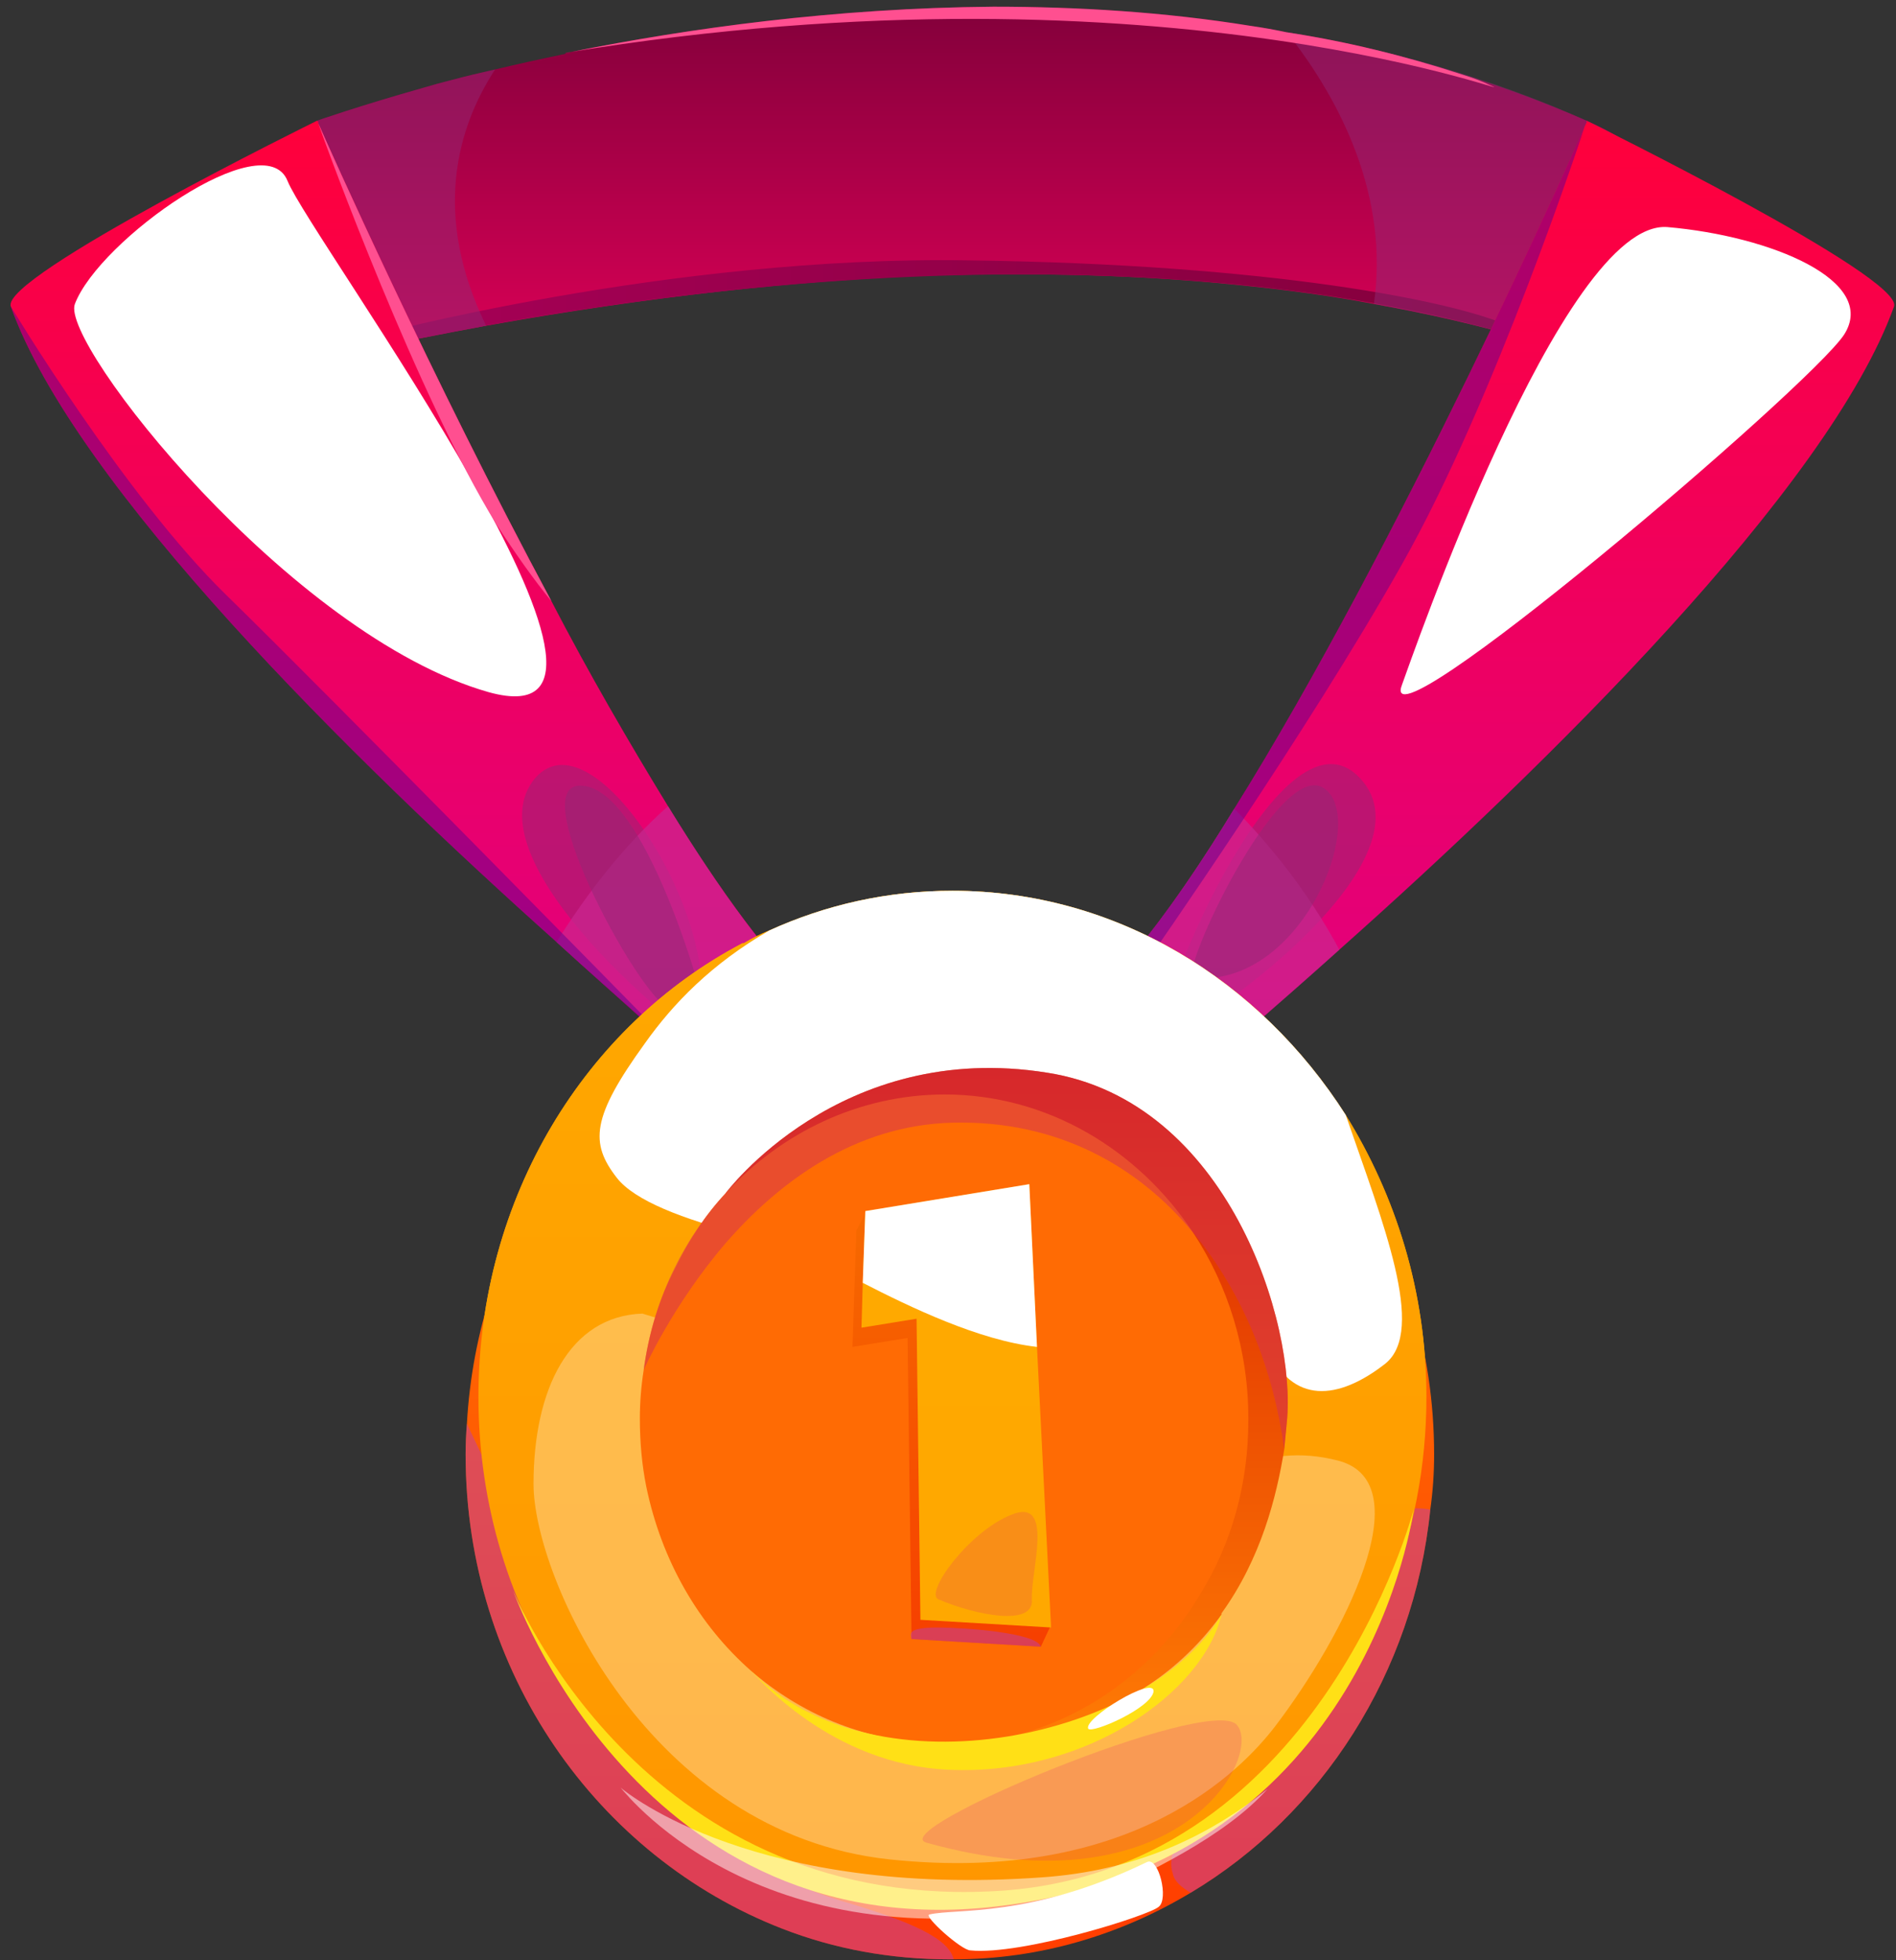 <svg width="148" height="153" viewBox="0 0 148 153" fill="none" xmlns="http://www.w3.org/2000/svg">
<rect x="0" y="0" width="148" height="153" fill="#333333" stroke="none"/>
<path d="M131.246 17.522C131.546 23.222 124.946 28.622 124.946 28.622C124.946 28.622 123.446 27.822 120.246 26.822C119.646 26.622 118.979 26.422 118.246 26.222C115.446 25.422 111.746 24.522 107.246 23.722C104.113 23.122 100.513 22.622 96.446 22.222C89.546 21.522 81.446 21.222 72.046 21.522C62.146 21.922 50.746 23.122 37.946 25.422C34.679 26.022 31.313 26.689 27.846 27.422C27.046 27.555 26.279 27.722 25.546 27.922C13.746 30.522 24.746 9.422 24.746 9.422C24.746 9.422 27.846 8.322 33.146 6.822C33.813 6.622 34.546 6.422 35.346 6.222C36.346 5.956 37.446 5.689 38.646 5.422C40.313 5.022 42.113 4.622 44.046 4.222C44.113 4.222 44.146 4.189 44.146 4.122C44.213 4.122 44.413 4.089 44.746 4.022C53.746 2.222 65.146 0.622 77.546 0.522C84.046 0.522 90.846 0.922 97.646 2.022C98.579 2.156 99.513 2.322 100.446 2.522C105.046 3.222 109.546 4.322 114.146 5.822C117.413 6.822 120.646 8.022 123.846 9.422C129.246 11.822 131.146 14.622 131.246 17.522Z" fill="url(#paint0_linear_62_989)"/>
<path d="M118.246 26.222C105.746 22.522 75.746 17.022 27.846 27.422L28.546 26.322C28.546 26.322 52.146 19.922 75.646 20.322C99.246 20.622 113.546 23.522 117.746 25.422C118.213 25.622 118.379 25.889 118.246 26.222Z" fill="url(#paint1_linear_62_989)"/>
<g style="mix-blend-mode:multiply" opacity="0.5">
<path d="M37.946 25.422C34.679 26.022 31.313 26.689 27.846 27.422C27.046 27.556 26.279 27.722 25.546 27.922C13.746 30.522 24.746 9.422 24.746 9.422C24.746 9.422 27.846 8.322 33.146 6.822C33.813 6.622 34.546 6.422 35.346 6.222C36.346 5.956 37.446 5.689 38.646 5.422C35.646 10.022 33.746 16.822 37.946 25.422Z" fill="#912774"/>
</g>
<g style="mix-blend-mode:multiply" opacity="0.5">
<path d="M131.246 17.522C131.546 23.222 124.946 28.622 124.946 28.622C124.946 28.622 123.446 27.822 120.246 26.822C119.646 26.622 118.98 26.422 118.246 26.222C115.446 25.422 111.746 24.522 107.246 23.722C108.446 15.322 104.646 7.822 100.446 2.522C108.346 3.822 116.246 6.022 123.846 9.422C129.246 11.822 131.146 14.622 131.246 17.522Z" fill="#912774"/>
</g>
<path d="M61.246 88.822C61.246 88.822 59.346 87.322 56.346 84.722C54.646 83.322 52.646 81.722 50.446 79.822C48.346 77.922 45.946 75.822 43.446 73.522C27.446 59.222 5.846 37.922 0.846 23.922C-0.054 21.622 24.746 9.422 24.746 9.422L24.846 9.522C24.846 9.522 24.846 9.556 24.846 9.622C25.546 11.222 33.646 29.422 43.046 46.922C45.946 52.522 49.146 58.022 52.146 62.922C56.246 69.622 60.246 75.022 63.546 78.022C64.146 78.556 64.713 78.989 65.246 79.322C78.646 88.322 61.246 88.822 61.246 88.822Z" fill="url(#paint2_linear_62_989)"/>
<path d="M147.846 23.922C142.746 38.122 120.646 59.822 104.546 74.122C94.846 82.822 87.446 88.822 87.446 88.822C87.446 88.822 69.946 88.322 83.446 79.322C85.046 78.322 86.746 76.522 88.646 74.222C91.046 71.322 93.746 67.422 96.346 63.122C109.046 42.822 123.046 11.522 123.846 9.522V9.422C123.913 9.422 123.913 9.422 123.846 9.422C123.846 9.422 148.646 21.622 147.846 23.922Z" fill="url(#paint3_linear_62_989)"/>
<g style="mix-blend-mode:multiply" opacity="0.5">
<path d="M54.046 80.622C53.846 81.122 36.946 67.522 41.546 61.022C46.246 54.522 57.746 73.822 54.046 80.622Z" fill="#912774"/>
</g>
<g style="mix-blend-mode:multiply" opacity="0.5">
<path d="M90.846 80.822C89.346 80.522 99.846 54.022 106.146 60.722C112.446 67.322 92.646 81.122 90.846 80.822Z" fill="#912774"/>
</g>
<g style="mix-blend-mode:multiply" opacity="0.7">
<path d="M65.246 79.322L56.346 84.722C53.046 82.022 48.546 78.122 43.446 73.522C45.746 69.822 48.746 65.922 52.146 62.922C56.946 70.722 61.546 76.922 65.246 79.322Z" fill="#CA2790"/>
</g>
<g style="mix-blend-mode:multiply" opacity="0.7">
<path d="M104.546 74.122C94.846 82.822 87.446 88.822 87.446 88.822C87.446 88.822 69.946 88.322 83.446 79.322C87.046 76.922 91.646 70.822 96.346 63.122C98.946 65.722 102.146 69.622 104.546 74.122Z" fill="#CA2790"/>
</g>
<g style="mix-blend-mode:multiply" opacity="0.5">
<path d="M123.846 9.422C123.546 10.422 116.646 31.322 109.446 44.022C102.146 57.022 89.546 75.022 89.546 75.022L88.646 74.222C91.046 71.322 93.746 67.422 96.346 63.122C109.046 42.822 123.046 11.522 123.846 9.522V9.422Z" fill="#600090"/>
</g>
<g style="mix-blend-mode:multiply" opacity="0.5">
<path d="M50.746 79.822H50.446C48.346 77.922 45.946 75.822 43.446 73.522C27.446 59.222 5.846 37.922 0.846 23.922C0.846 23.922 9.746 38.722 17.646 46.422C25.446 54.022 50.746 79.822 50.746 79.822Z" fill="#600090"/>
</g>
<g style="mix-blend-mode:soft-light">
<path d="M5.846 23.722C7.746 18.722 20.646 9.622 22.446 14.122C24.246 18.622 53.646 58.322 38.146 54.022C22.646 49.622 4.646 26.722 5.846 23.722Z" fill="white"/>
</g>
<g style="mix-blend-mode:soft-light">
<path d="M109.446 53.422C110.046 51.822 121.946 17.122 130.146 17.722C138.246 18.422 146.646 21.922 143.946 26.122C141.246 30.222 107.146 59.222 109.446 53.422Z" fill="white"/>
</g>
<path d="M24.746 9.422L24.846 9.522C24.779 9.456 24.746 9.422 24.746 9.422Z" fill="#FF4F90"/>
<path d="M43.046 46.922C41.646 45.222 40.246 43.222 38.746 40.922C32.646 31.022 25.446 11.422 24.846 9.622C25.546 11.222 33.646 29.422 43.046 46.922Z" fill="#FF4F90"/>
<path d="M44.146 4.122C44.213 4.122 44.413 4.089 44.746 4.022C53.746 2.222 65.146 0.622 77.546 0.522C84.046 0.522 90.846 0.922 97.646 2.022C98.579 2.156 99.513 2.322 100.446 2.522C105.046 3.222 109.546 4.322 114.146 5.822C115.013 6.089 115.713 6.356 116.246 6.622C120.446 8.422 91.446 -3.678 44.146 4.122Z" fill="#FF4F90"/>
<g style="mix-blend-mode:multiply" opacity="0.5">
<path d="M54.346 76.322C54.246 76.022 50.046 61.422 45.346 61.322C40.646 61.122 50.646 79.122 52.346 78.622C54.046 78.222 54.346 76.322 54.346 76.322Z" fill="#912774"/>
</g>
<g style="mix-blend-mode:multiply" opacity="0.5">
<path d="M93.146 76.322C91.946 76.122 99.846 59.122 103.346 61.522C106.846 63.822 101.646 77.122 93.146 76.322Z" fill="#912774"/>
</g>
<path d="M111.346 109.022C111.346 130.822 94.746 148.422 74.346 148.422C69.746 148.422 65.446 147.622 61.446 146.022C47.346 140.422 37.346 126.022 37.346 109.022C37.346 93.422 45.746 80.022 57.946 73.622H58.046C58.713 73.222 59.38 72.889 60.046 72.622C64.446 70.622 69.246 69.522 74.346 69.522C87.146 69.522 98.346 76.522 105.046 87.022C108.946 93.322 111.346 100.822 111.346 109.022Z" fill="url(#paint4_linear_62_989)"/>
<path d="M111.946 113.522C111.946 114.989 111.846 116.422 111.646 117.822C110.346 130.622 103.146 141.622 92.946 147.722C87.446 151.022 81.146 152.922 74.446 152.922H74.146C69.546 152.922 65.146 152.122 61.046 150.522C46.646 144.922 36.346 130.522 36.346 113.522C36.346 112.722 36.38 111.922 36.446 111.122C37.246 96.622 45.646 84.222 57.446 78.122L57.546 78.022C58.213 77.689 58.88 77.389 59.546 77.122C64.046 75.122 68.946 74.022 74.146 74.022C87.246 74.022 98.746 81.022 105.446 91.522C109.546 97.822 111.946 105.322 111.946 113.522Z" fill="url(#paint5_linear_62_989)"/>
<g style="mix-blend-mode:multiply" opacity="0.5">
<path d="M111.646 117.822C110.346 130.622 103.146 141.622 92.946 147.722C92.246 147.322 91.646 146.822 91.546 146.222C90.346 142.722 98.046 138.722 99.146 137.222C99.146 137.222 98.746 120.322 109.446 117.822C110.246 117.689 110.979 117.689 111.646 117.822Z" fill="#BD3EA9"/>
</g>
<g style="mix-blend-mode:multiply" opacity="0.5">
<path d="M74.446 152.922H74.146C69.546 152.922 65.146 152.122 61.046 150.522C46.646 144.922 36.346 130.522 36.346 113.522C36.346 112.722 36.38 111.922 36.446 111.122L40.446 119.522C40.846 120.422 47.546 142.822 65.546 148.322C71.346 150.022 74.046 151.322 74.446 152.922Z" fill="#BD3EA9"/>
</g>
<path d="M111.346 109.022C111.346 130.822 94.746 148.422 74.346 148.422C69.746 148.422 65.446 147.622 61.446 146.022C47.346 140.422 37.346 126.022 37.346 109.022C37.346 93.422 45.746 80.022 57.946 73.622H58.046C58.713 73.222 59.38 72.889 60.046 72.622C64.446 70.622 69.246 69.522 74.346 69.522C87.146 69.522 98.346 76.522 105.046 87.022C108.946 93.322 111.346 100.822 111.346 109.022Z" fill="url(#paint6_linear_62_989)"/>
<g style="mix-blend-mode:soft-light" opacity="0.3">
<path d="M50.146 102.522C44.446 102.722 41.646 108.422 41.646 115.822C41.646 123.122 50.646 143.122 69.446 145.122C88.346 147.122 96.946 138.122 99.546 134.722C104.946 127.622 110.946 115.822 104.546 114.022C98.146 112.322 94.446 116.122 94.446 116.122L50.146 102.522Z" fill="white"/>
</g>
<path d="M40.046 124.122C40.046 124.122 49.946 152.422 78.346 148.722C106.846 145.122 110.346 117.822 110.346 117.822C110.346 117.822 102.846 146.622 77.146 147.622C49.946 148.822 40.046 124.122 40.046 124.122Z" fill="#FFE016"/>
<g style="mix-blend-mode:soft-light">
<path d="M108.146 106.422C104.446 109.322 100.846 109.622 98.947 105.222C97.046 100.922 53.646 99.022 48.146 91.922C46.046 89.222 46.146 87.222 50.346 81.422C52.546 78.322 55.547 75.222 60.047 72.622C64.447 70.622 69.246 69.522 74.347 69.522C87.147 69.522 98.347 76.522 105.046 87.022C107.946 95.422 111.346 103.822 108.146 106.422Z" fill="white"/>
</g>
<path d="M100.446 111.022C100.379 111.689 100.313 112.389 100.246 113.122C99.646 116.822 98.446 121.622 95.346 125.922V126.022C91.946 130.722 86.346 134.822 76.846 135.822C76.113 135.956 75.313 136.056 74.446 136.122C74.446 136.122 74.413 136.122 74.346 136.122C74.279 136.122 74.213 136.122 74.146 136.122C73.613 136.122 73.079 136.089 72.546 136.022C68.546 135.722 65.546 133.022 63.346 129.122C58.046 119.922 56.946 104.322 56.646 97.022C56.546 94.822 56.646 93.322 56.646 93.122C56.646 93.122 65.546 81.122 81.746 83.722C95.846 85.922 101.246 103.322 100.446 111.022Z" fill="url(#paint7_linear_62_989)"/>
<path d="M97.446 110.722V110.822C97.446 115.822 96.146 120.422 93.746 124.322C93.279 125.122 92.746 125.922 92.146 126.722C88.446 131.622 83.046 135.022 76.846 135.922C76.113 135.989 75.313 136.055 74.446 136.122C74.446 136.122 74.413 136.122 74.346 136.122C74.146 136.122 73.946 136.122 73.746 136.122C73.346 136.122 72.946 136.089 72.546 136.022C67.346 135.822 62.446 133.722 58.646 130.422C54.546 126.822 51.646 121.822 50.446 116.022C50.113 114.355 49.946 112.589 49.946 110.722C49.946 109.455 50.046 108.189 50.246 106.922C50.646 104.022 51.446 101.322 52.746 98.922C53.746 96.822 55.046 94.822 56.646 93.122C60.946 88.422 67.046 85.422 73.746 85.422C81.746 85.422 88.846 89.722 93.146 96.222C95.846 100.322 97.446 105.322 97.446 110.722Z" fill="#FF6B04"/>
<path d="M95.346 126.022C93.946 132.022 84.846 138.622 74.046 138.122C64.846 137.722 59.046 130.822 58.646 130.422C68.446 140.422 89.846 135.522 95.346 126.022Z" fill="#FFE016"/>
<g style="mix-blend-mode:multiply" opacity="0.5">
<path d="M100.446 111.022C100.379 111.689 100.313 112.389 100.246 113.122C99.446 107.122 97.146 101.022 93.146 96.222C88.846 91.022 82.546 87.422 74.346 87.622C66.646 87.822 60.746 92.322 56.646 97.022C52.446 101.922 50.246 106.922 50.246 106.922C50.946 101.622 53.246 96.822 56.646 93.122C56.646 93.122 65.546 81.122 81.746 83.722C95.846 85.922 101.246 103.322 100.446 111.022Z" fill="#D42F55"/>
</g>
<g style="mix-blend-mode:soft-light" opacity="0.5">
<path d="M81.346 146.522C88.546 146.022 94.246 143.422 98.946 139.622C95.546 143.422 89.446 146.222 85.246 148.222C60.246 154.322 49.046 140.222 48.446 139.522C49.046 140.022 59.046 148.122 81.346 146.522Z" fill="white"/>
</g>
<path d="M93.746 80.422C98.846 76.922 102.446 83.322 100.446 86.722C98.446 90.022 91.246 82.122 93.746 80.422Z" fill="white"/>
<g style="mix-blend-mode:soft-light">
<path d="M75.746 152.222C75.046 152.222 72.046 149.522 72.546 149.422C74.646 148.922 80.446 149.722 89.546 145.322C90.446 144.922 91.246 148.222 90.446 148.822C89.646 149.522 79.746 152.622 75.746 152.222Z" fill="white"/>
</g>
<g style="mix-blend-mode:multiply" opacity="0.2">
<path d="M72.346 143.822C68.846 142.922 94.446 132.222 96.546 134.622C98.646 137.022 92.046 149.322 72.346 143.822Z" fill="#E02774"/>
</g>
<path d="M84.946 134.922C84.546 134.122 90.146 130.722 90.046 132.022C89.846 133.322 85.246 135.322 84.946 134.922Z" fill="white"/>
<path d="M77.146 96.622L67.646 94.522L66.846 96.022L66.546 105.122L70.846 104.422L71.146 127.422V127.922L81.246 128.522L81.946 127.022L77.146 96.622Z" fill="url(#paint8_linear_62_989)"/>
<path d="M80.946 105.122L80.346 92.422L67.546 94.522L67.346 100.122L67.246 103.622L71.546 102.922L71.846 126.422L82.046 127.022L80.946 105.122Z" fill="url(#paint9_linear_62_989)"/>
<g style="mix-blend-mode:soft-light">
<path d="M80.946 105.122C76.446 104.622 71.046 102.022 67.346 100.122L67.546 94.522L80.346 92.422L80.946 105.122Z" fill="white"/>
</g>
<g style="mix-blend-mode:multiply" opacity="0.2">
<path d="M73.246 124.822C76.046 126.022 80.746 127.022 80.546 124.822C80.446 122.622 82.346 116.822 78.946 118.222C75.646 119.522 72.146 124.322 73.246 124.822Z" fill="#E02774"/>
</g>
<g style="mix-blend-mode:multiply" opacity="0.5">
<path d="M81.246 128.522L71.146 127.922C71.146 127.822 71.046 127.622 71.146 127.422C71.246 127.222 71.746 127.022 73.146 127.022C75.246 127.022 80.946 127.422 81.246 128.522Z" fill="#BD3EA9"/>
</g>
<defs>
<linearGradient id="paint0_linear_62_989" x1="72.15" y1="28.58" x2="72.15" y2="0.555" gradientUnits="userSpaceOnUse">
<stop stop-color="#DE0057"/>
<stop offset="1" stop-color="#83003B"/>
</linearGradient>
<linearGradient id="paint1_linear_62_989" x1="27.809" y1="20.281" x2="118.3" y2="20.281" gradientUnits="userSpaceOnUse">
<stop stop-color="#A70057"/>
<stop offset="1" stop-color="#83003B"/>
</linearGradient>
<linearGradient id="paint2_linear_62_989" x1="-9.766" y1="88.823" x2="-9.766" y2="9.438" gradientUnits="userSpaceOnUse">
<stop stop-color="#DE0086"/>
<stop offset="1" stop-color="#FF003B"/>
</linearGradient>
<linearGradient id="paint3_linear_62_989" x1="67.791" y1="88.823" x2="67.791" y2="9.438" gradientUnits="userSpaceOnUse">
<stop stop-color="#DE0086"/>
<stop offset="1" stop-color="#FF003B"/>
</linearGradient>
<linearGradient id="paint4_linear_62_989" x1="32.233" y1="148.453" x2="32.233" y2="69.552" gradientUnits="userSpaceOnUse">
<stop stop-color="#FFA900"/>
<stop offset="1" stop-color="#FF9600"/>
</linearGradient>
<linearGradient id="paint5_linear_62_989" x1="32.916" y1="152.946" x2="32.916" y2="74.04" gradientUnits="userSpaceOnUse">
<stop offset="0.05" stop-color="#FF3F00"/>
<stop offset="0.718" stop-color="#FF6A03"/>
<stop offset="1" stop-color="#FFFF04"/>
</linearGradient>
<linearGradient id="paint6_linear_62_989" x1="32.233" y1="148.453" x2="32.233" y2="69.552" gradientUnits="userSpaceOnUse">
<stop stop-color="#FF9600"/>
<stop offset="1" stop-color="#FFA900"/>
</linearGradient>
<linearGradient id="paint7_linear_62_989" x1="46.837" y1="136.123" x2="46.837" y2="83.33" gradientUnits="userSpaceOnUse">
<stop stop-color="#FF7C04"/>
<stop offset="1" stop-color="#D92000"/>
</linearGradient>
<linearGradient id="paint8_linear_62_989" x1="36.834" y1="128.501" x2="36.834" y2="94.5" gradientUnits="userSpaceOnUse">
<stop stop-color="#F63F00"/>
<stop offset="1" stop-color="#F66A00"/>
</linearGradient>
<linearGradient id="paint9_linear_62_989" x1="33.983" y1="126.988" x2="33.983" y2="92.373" gradientUnits="userSpaceOnUse">
<stop stop-color="#FFA800"/>
<stop offset="1" stop-color="#FFA900"/>
</linearGradient>
</defs>
</svg>
